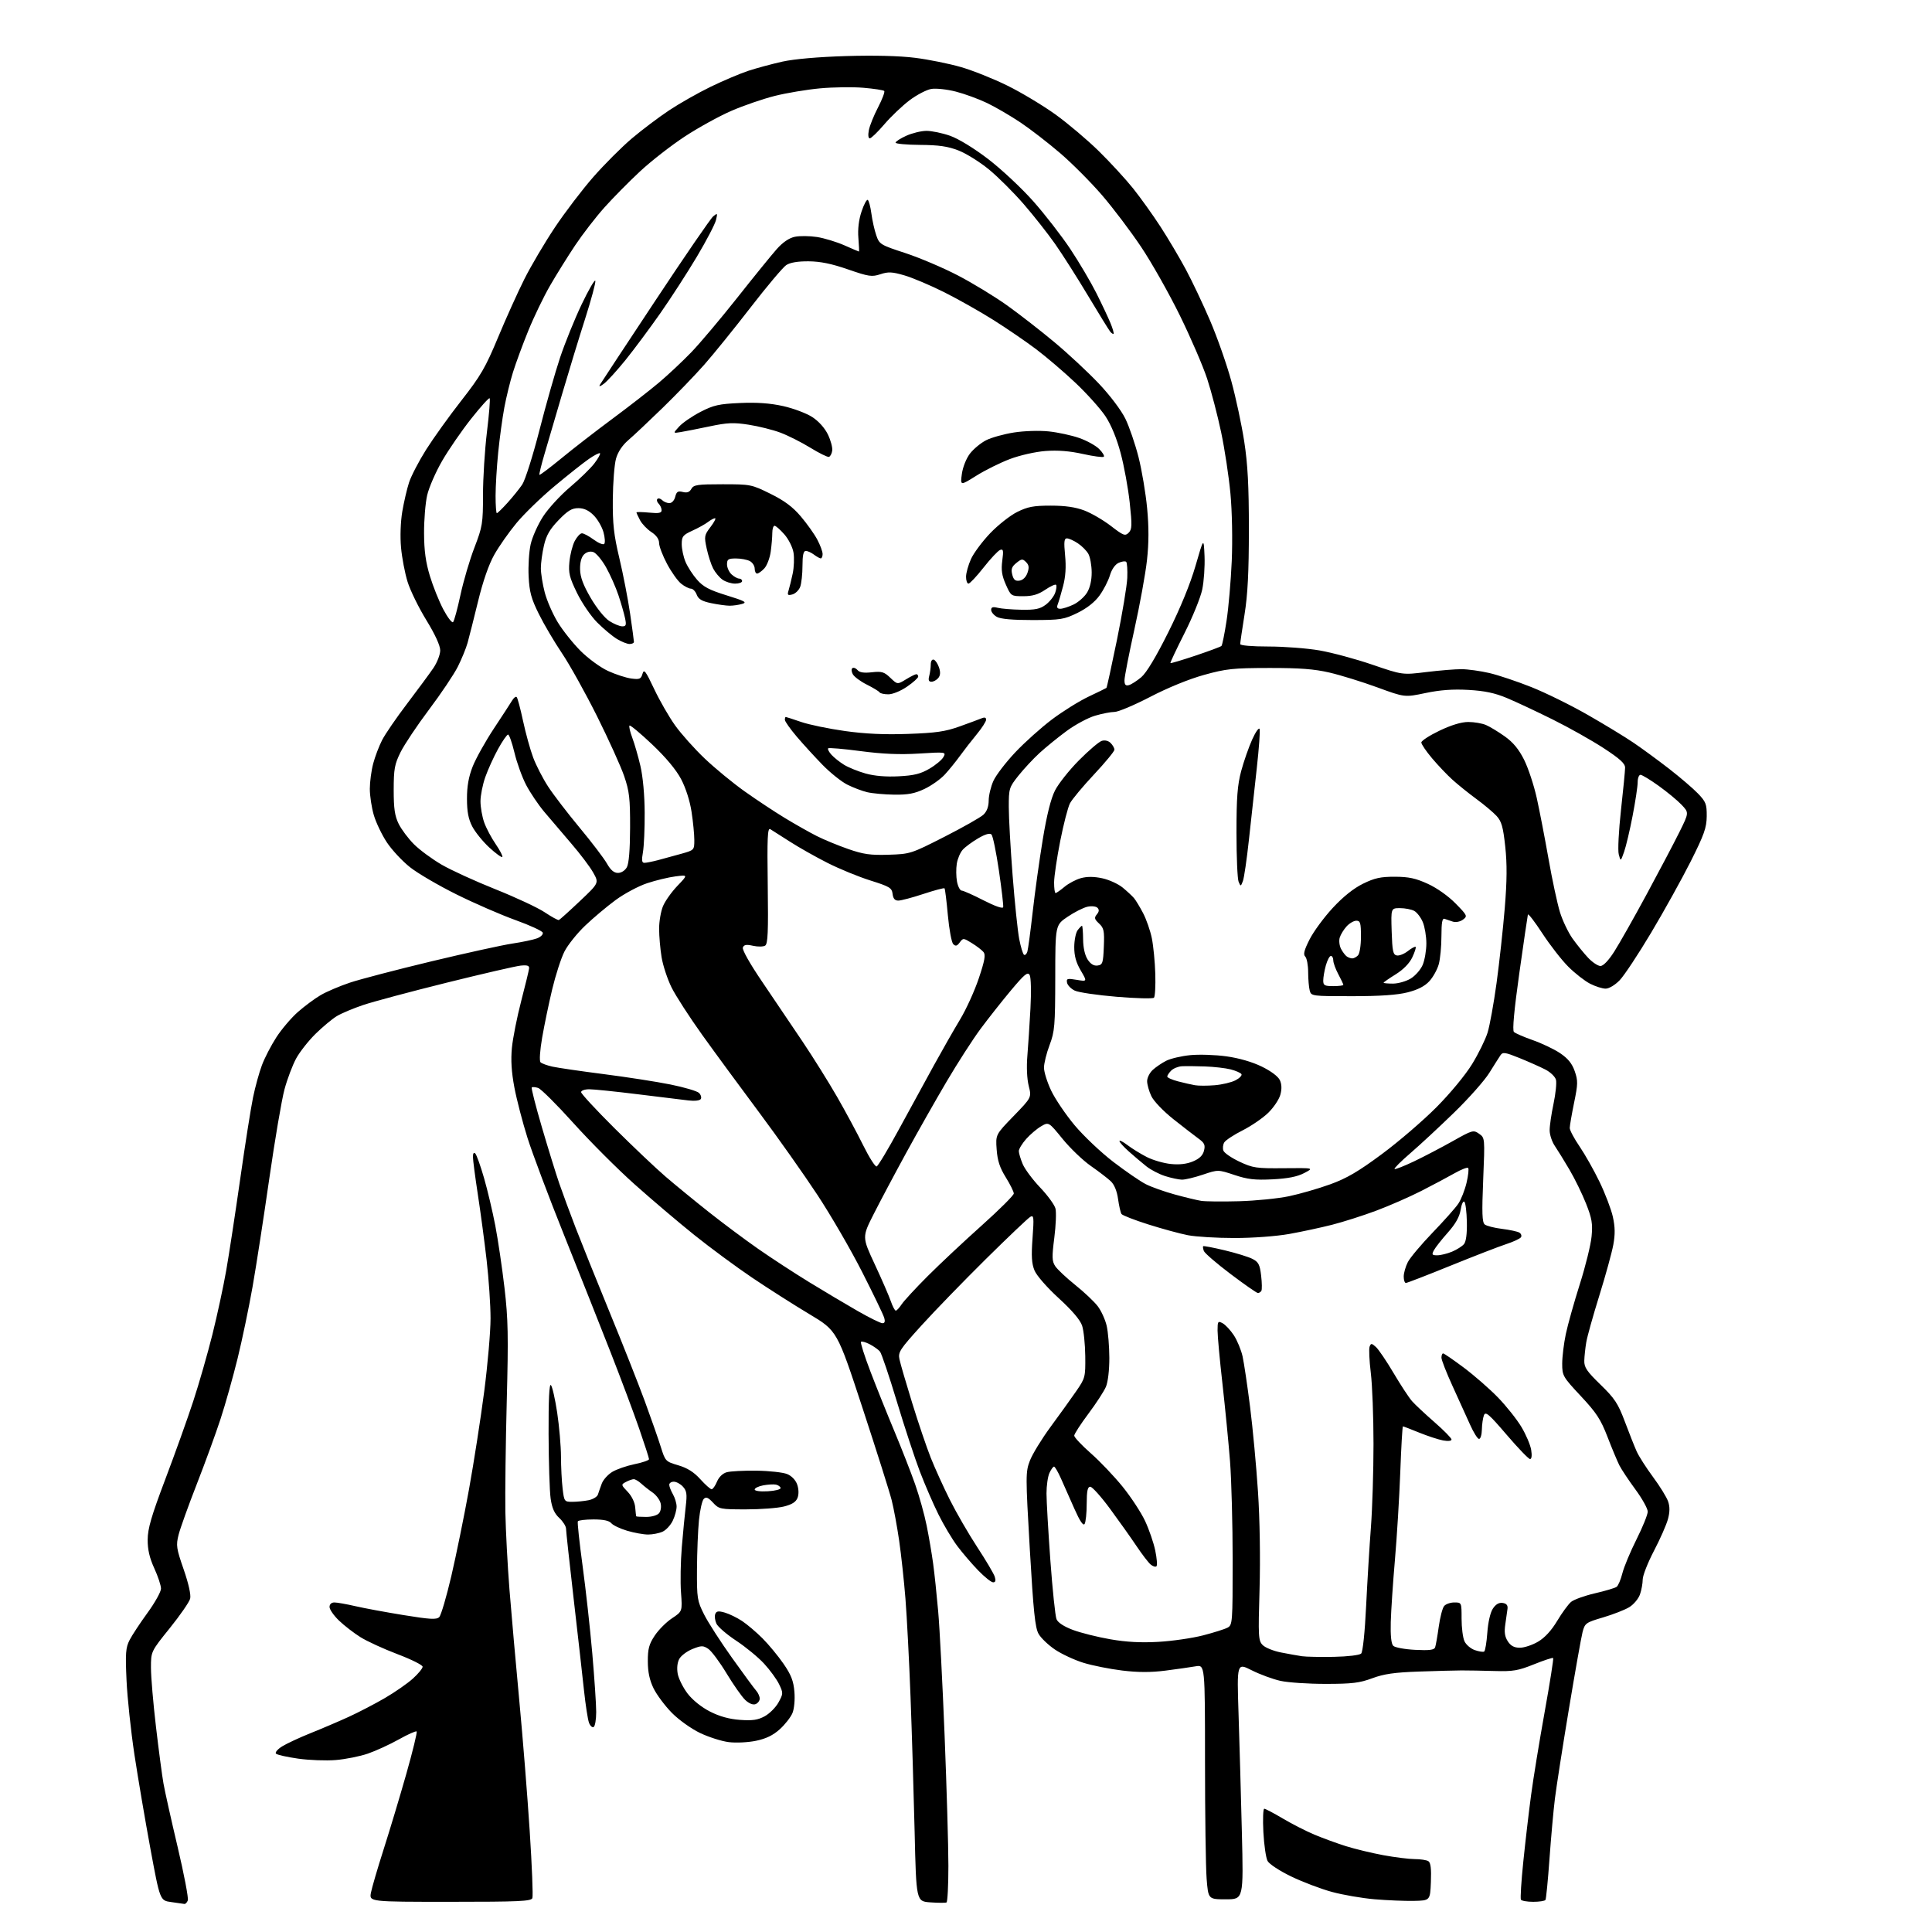 <?xml version="1.0" encoding="UTF-8" standalone="no"?>
<svg 
  version="1.1" 
  xmlns="http://www.w3.org/2000/svg" 
  xmlns:xlink="http://www.w3.org/1999/xlink" 
  xmlns:svg="http://www.w3.org/2000/svg"
  xmlns:rdf="http://www.w3.org/1999/02/22-rdf-syntax-ns#"
  xmlns:cc="http://creativecommons.org/ns#"
  xmlns:dc="http://purl.org/dc/elements/1.1/"
  viewBox="0 0 768 768"
  width="768"
  height="768"
>
<style>svg {background-color: white; }</style>"
<path stroke="none" fill="black" fill-rule="evenodd" d="M73.28,756.85C72.85,756.77 70.50,756.43 68.06,756.10C63.61,755.50 63.61,755.50 59.81,735.00C57.73,723.73 54.86,706.85 53.44,697.50C52.03,688.15 50.61,674.86 50.30,667.97C49.80,657.19 49.97,654.96 51.50,651.97C52.47,650.06 55.69,645.18 58.64,641.12C61.59,637.07 64.00,632.74 64.00,631.50C64.00,630.26 62.80,626.62 61.33,623.42C59.44,619.29 58.68,615.98 58.70,612.05C58.72,607.65 60.18,602.65 65.72,588.00C69.57,577.83 74.57,563.88 76.82,557.00C79.08,550.12 82.50,538.20 84.43,530.50C86.35,522.80 88.83,511.32 89.93,505.00C91.04,498.68 93.54,482.31 95.49,468.64C97.43,454.96 99.73,440.38 100.59,436.23C101.44,432.08 103.03,426.33 104.11,423.45C105.18,420.57 107.77,415.57 109.85,412.35C111.94,409.12 115.79,404.59 118.42,402.28C121.05,399.97 125.11,396.95 127.46,395.58C129.80,394.20 135.05,391.97 139.11,390.61C143.17,389.26 157.75,385.45 171.50,382.15C185.25,378.85 199.73,375.67 203.68,375.08C207.63,374.49 212.05,373.55 213.51,373.00C214.97,372.44 215.98,371.43 215.75,370.74C215.52,370.06 210.65,367.81 204.92,365.75C199.19,363.69 188.65,359.11 181.50,355.56C174.35,352.02 165.99,347.13 162.93,344.69C159.87,342.25 155.76,337.84 153.80,334.88C151.83,331.92 149.50,327.06 148.61,324.07C147.73,321.08 147.01,316.36 147.01,313.57C147.02,310.78 147.62,306.25 148.36,303.50C149.09,300.75 150.68,296.57 151.89,294.21C153.09,291.85 157.57,285.32 161.84,279.71C166.10,274.09 170.81,267.71 172.30,265.52C173.78,263.33 175.00,260.18 174.99,258.52C174.99,256.62 172.94,252.16 169.47,246.50C166.43,241.55 163.08,234.71 162.02,231.29C160.96,227.88 159.79,221.75 159.42,217.68C159.02,213.31 159.23,207.44 159.91,203.38C160.55,199.60 161.76,194.39 162.60,191.80C163.44,189.22 166.48,183.37 169.35,178.80C172.23,174.24 178.55,165.42 183.41,159.21C191.08,149.40 193.00,146.10 197.97,134.16C201.12,126.59 205.83,116.15 208.44,110.95C211.05,105.75 216.48,96.55 220.51,90.50C224.54,84.45 231.45,75.38 235.87,70.34C240.29,65.30 247.19,58.40 251.20,55.01C255.22,51.61 261.88,46.59 266.00,43.85C270.12,41.11 277.55,36.90 282.50,34.49C287.45,32.09 294.20,29.23 297.50,28.14C300.80,27.06 306.88,25.42 311.00,24.50C315.63,23.47 325.29,22.62 336.25,22.29C347.57,21.95 357.52,22.20 363.74,22.98C369.10,23.65 377.31,25.31 381.99,26.66C386.67,28.01 395.00,31.34 400.50,34.06C406.00,36.77 414.55,41.91 419.50,45.46C424.45,49.02 432.22,55.59 436.77,60.05C441.32,64.51 447.48,71.22 450.46,74.94C453.43,78.67 458.32,85.50 461.31,90.11C464.31,94.73 468.82,102.33 471.33,107.00C473.84,111.67 478.22,120.90 481.05,127.50C483.88,134.10 487.67,144.90 489.47,151.50C491.28,158.10 493.59,168.90 494.60,175.50C496.00,184.57 496.45,193.12 496.45,210.50C496.44,227.41 495.99,236.35 494.72,244.28C493.77,250.21 493.00,255.50 493.00,256.03C493.00,256.60 497.65,257.00 504.25,257.00C510.44,257.00 519.55,257.70 524.50,258.55C529.45,259.41 538.90,261.95 545.50,264.21C557.50,268.32 557.50,268.32 567.00,267.15C572.23,266.51 578.52,265.99 581.00,266.01C583.48,266.02 588.42,266.71 592.00,267.53C595.58,268.36 603.13,270.89 608.79,273.15C614.45,275.41 624.53,280.37 631.18,284.19C637.84,288.00 646.03,292.98 649.39,295.27C652.75,297.55 659.10,302.20 663.50,305.61C667.90,309.03 673.08,313.46 675.00,315.47C678.13,318.73 678.49,319.68 678.45,324.49C678.40,329.04 677.43,331.79 672.05,342.49C668.55,349.43 661.50,362.14 656.38,370.72C651.26,379.31 645.62,387.83 643.84,389.67C641.99,391.58 639.61,393.00 638.26,393.00C636.97,393.00 634.19,392.12 632.08,391.04C629.97,389.96 626.08,386.93 623.44,384.29C620.80,381.66 616.16,375.70 613.13,371.06C610.10,366.42 607.51,363.04 607.36,363.56C607.22,364.08 605.68,374.56 603.95,386.86C601.88,401.60 601.15,409.55 601.80,410.20C602.35,410.75 605.72,412.21 609.30,413.47C612.88,414.72 617.77,417.05 620.16,418.65C623.28,420.75 624.91,422.75 625.97,425.79C627.29,429.59 627.27,430.89 625.72,438.39C624.78,443.00 624.00,447.50 624.00,448.39C624.00,449.29 625.76,452.61 627.92,455.76C630.07,458.92 633.65,465.25 635.86,469.84C638.08,474.43 640.45,480.65 641.13,483.67C642.03,487.72 642.08,490.65 641.31,494.83C640.74,497.95 638.24,507.02 635.76,515.00C633.27,522.98 630.93,531.35 630.56,533.60C630.18,535.86 629.83,539.13 629.78,540.89C629.71,543.55 630.77,545.12 636.23,550.42C641.88,555.91 643.19,557.89 645.91,565.13C647.63,569.73 649.76,575.08 650.62,577.00C651.49,578.92 654.41,583.49 657.11,587.14C659.82,590.79 662.50,595.14 663.08,596.80C663.82,598.92 663.81,601.01 663.03,603.89C662.42,606.14 659.92,611.82 657.46,616.51C655.01,621.21 653.00,626.32 653.00,627.88C653.00,629.43 652.51,632.11 651.91,633.82C651.31,635.54 649.40,637.81 647.66,638.88C645.92,639.94 641.25,641.76 637.28,642.94C630.38,644.97 630.02,645.23 629.09,648.78C628.56,650.83 626.11,664.65 623.64,679.50C621.17,694.35 618.68,710.33 618.10,715.00C617.52,719.67 616.55,730.47 615.94,738.99C615.33,747.50 614.61,754.82 614.35,755.24C614.09,755.66 611.91,756.00 609.50,756.00C607.09,756.00 604.88,755.62 604.59,755.15C604.30,754.68 604.73,747.82 605.55,739.90C606.36,731.98 607.75,720.10 608.64,713.50C609.52,706.90 611.95,692.05 614.03,680.50C616.11,668.95 617.63,659.31 617.41,659.09C617.19,658.86 613.76,659.99 609.78,661.59C603.48,664.12 601.46,664.47 594.03,664.25C589.34,664.12 583.48,664.01 581.00,664.02C578.52,664.03 570.88,664.23 564.00,664.47C554.32,664.81 550.15,665.41 545.50,667.13C540.48,669.00 537.45,669.37 527.00,669.37C520.12,669.38 512.02,668.84 509.00,668.17C505.98,667.50 500.84,665.61 497.59,663.97C491.68,660.98 491.68,660.98 492.34,681.24C492.70,692.38 493.30,713.54 493.66,728.25C494.32,755.00 494.32,755.00 487.31,755.00C480.30,755.00 480.30,755.00 479.65,746.75C479.30,742.21 479.01,721.23 479.01,700.12C479.00,661.74 479.00,661.74 475.25,662.39C473.19,662.75 467.79,663.52 463.26,664.10C457.42,664.84 452.41,664.83 446.07,664.06C441.15,663.46 434.22,662.08 430.66,660.98C427.11,659.88 422.03,657.52 419.39,655.74C416.74,653.96 413.80,651.15 412.86,649.50C411.47,647.07 410.81,640.68 409.37,615.92C407.67,586.52 407.67,585.15 409.40,580.63C410.39,578.04 414.08,572.01 417.61,567.21C421.14,562.42 425.71,556.06 427.76,553.09C431.40,547.82 431.50,547.44 431.41,539.07C431.35,534.34 430.79,528.90 430.16,526.99C429.41,524.71 426.18,520.92 420.88,516.07C416.27,511.86 412.10,507.09 411.25,505.07C410.10,502.30 409.92,499.40 410.45,492.16C411.06,483.85 410.96,482.92 409.56,483.71C408.70,484.19 400.73,491.77 391.85,500.54C382.98,509.32 371.48,521.17 366.31,526.88C357.62,536.47 356.95,537.50 357.56,540.38C357.92,542.10 360.20,549.91 362.62,557.74C365.03,565.57 368.35,575.35 369.99,579.48C371.63,583.61 375.06,591.16 377.61,596.25C380.16,601.34 385.05,609.78 388.48,615.02C391.91,620.25 395.04,625.54 395.43,626.77C395.92,628.33 395.73,629.00 394.78,629.00C394.03,629.00 391.36,626.86 388.83,624.25C386.30,621.64 382.57,617.28 380.54,614.57C378.50,611.86 375.15,606.23 373.08,602.07C371.01,597.91 367.68,590.23 365.68,585.00C363.68,579.77 359.54,567.20 356.49,557.06C353.43,546.92 350.42,538.00 349.79,537.25C349.16,536.49 347.33,535.19 345.73,534.36C344.13,533.53 342.56,533.10 342.26,533.41C341.96,533.71 343.65,539.03 346.02,545.23C348.39,551.43 352.68,562.12 355.56,569.00C358.43,575.88 362.13,585.33 363.77,590.00C365.42,594.67 367.49,602.10 368.37,606.50C369.26,610.90 370.41,617.65 370.93,621.50C371.46,625.35 372.36,633.90 372.94,640.50C373.53,647.10 374.68,669.38 375.50,690.00C376.32,710.62 377.00,733.89 377.00,741.69C377.00,749.50 376.66,756.05 376.25,756.25C375.84,756.45 372.96,756.44 369.86,756.22C364.22,755.83 364.22,755.83 363.58,728.16C363.22,712.95 362.49,688.80 361.95,674.50C361.41,660.20 360.50,642.65 359.93,635.50C359.36,628.35 358.23,617.94 357.42,612.37C356.61,606.80 355.28,599.60 354.46,596.37C353.65,593.14 348.43,576.66 342.88,559.75C332.78,528.99 332.78,528.99 321.64,522.33C315.51,518.66 305.32,512.17 299.00,507.90C292.68,503.64 282.32,496.00 276.00,490.93C269.68,485.86 258.98,476.78 252.23,470.75C245.48,464.73 234.56,453.79 227.96,446.46C221.36,439.12 215.04,432.83 213.91,432.47C212.78,432.11 211.64,432.03 211.38,432.29C211.12,432.54 212.94,439.67 215.42,448.13C217.90,456.58 221.01,466.65 222.34,470.50C223.67,474.35 226.58,482.23 228.80,488.00C231.03,493.77 237.09,508.85 242.28,521.50C247.48,534.15 253.79,550.12 256.32,557.00C258.84,563.88 261.72,572.08 262.70,575.24C264.46,580.86 264.60,581.00 269.63,582.48C273.23,583.54 275.83,585.17 278.37,587.99C280.37,590.20 282.39,592.00 282.88,592.00C283.36,592.00 284.32,590.64 285.01,588.99C285.76,587.16 287.29,585.68 288.88,585.24C290.32,584.83 295.66,584.55 300.73,584.62C305.81,584.69 311.30,585.29 312.92,585.97C314.70,586.70 316.28,588.36 316.90,590.13C317.52,591.93 317.58,593.98 317.04,595.40C316.41,597.05 314.85,598.05 311.63,598.86C309.15,599.49 302.34,600.00 296.51,600.00C286.30,600.00 285.81,599.90 283.43,597.33C281.51,595.26 280.68,594.92 279.76,595.84C279.11,596.49 278.25,600.28 277.85,604.26C277.45,608.24 277.10,617.03 277.06,623.78C277.00,635.40 277.16,636.36 279.90,641.80C281.49,644.96 286.49,652.71 290.99,659.02C295.50,665.33 299.82,671.21 300.60,672.08C301.37,672.95 302.00,674.36 302.00,675.22C302.00,676.08 301.26,677.07 300.34,677.42C299.33,677.81 297.75,677.18 296.26,675.78C294.93,674.53 291.58,669.77 288.83,665.22C286.08,660.66 282.79,656.25 281.53,655.43C279.48,654.08 278.81,654.09 275.26,655.51C273.07,656.39 270.71,658.17 270.01,659.47C269.23,660.94 269.00,663.20 269.41,665.40C269.78,667.35 271.54,670.87 273.33,673.22C275.29,675.78 278.82,678.62 282.19,680.35C286.01,682.30 289.83,683.36 294.15,683.68C299.14,684.04 301.25,683.73 304.00,682.23C305.93,681.17 308.39,678.70 309.47,676.73C311.36,673.30 311.37,672.99 309.73,669.56C308.79,667.59 306.11,663.90 303.76,661.35C301.42,658.80 296.42,654.69 292.66,652.21C288.90,649.73 285.35,646.67 284.78,645.41C284.21,644.16 284.00,642.45 284.32,641.62C284.77,640.42 285.57,640.30 288.12,641.03C289.89,641.54 292.97,643.04 294.98,644.37C296.98,645.69 300.63,648.79 303.09,651.25C305.55,653.71 309.31,658.26 311.45,661.36C314.50,665.78 315.43,668.19 315.79,672.50C316.05,675.67 315.72,679.26 315.01,680.98C314.32,682.63 312.06,685.52 309.98,687.40C307.31,689.81 304.53,691.16 300.53,691.99C297.38,692.65 292.57,692.88 289.68,692.52C286.83,692.16 281.68,690.52 278.24,688.87C274.73,687.18 269.80,683.66 267.03,680.84C264.32,678.08 261.07,673.72 259.81,671.16C258.22,667.89 257.53,664.69 257.52,660.43C257.50,655.45 258.00,653.60 260.26,650.19C261.78,647.89 264.87,644.79 267.14,643.29C271.26,640.56 271.26,640.56 270.71,633.03C270.40,628.89 270.55,620.77 271.03,615.00C271.51,609.23 272.22,601.91 272.60,598.74C273.17,593.95 272.98,592.63 271.49,590.99C270.50,589.89 268.86,589.00 267.85,589.00C266.83,589.00 266.02,589.56 266.04,590.25C266.05,590.94 266.71,592.62 267.50,594.00C268.29,595.38 268.95,597.56 268.96,598.85C268.98,600.14 268.30,602.67 267.45,604.46C266.60,606.25 264.78,608.24 263.40,608.86C262.03,609.49 259.43,610.00 257.63,610.00C255.84,610.00 252.09,609.32 249.30,608.50C246.52,607.67 243.68,606.32 243.00,605.50C242.15,604.48 239.88,604.00 235.94,604.00C232.74,604.00 229.93,604.34 229.70,604.75C229.47,605.16 230.32,613.09 231.58,622.38C232.84,631.66 234.58,647.34 235.44,657.22C236.30,667.10 237.00,677.59 237.00,680.54C237.00,683.48 236.55,686.16 236.00,686.50C235.45,686.84 234.61,686.08 234.13,684.81C233.66,683.54 232.77,677.77 232.15,672.00C231.54,666.23 229.68,649.80 228.03,635.50C226.38,621.20 225.02,608.69 225.01,607.70C225.01,606.71 223.79,604.79 222.32,603.42C220.38,601.62 219.43,599.48 218.89,595.72C218.48,592.85 218.11,581.30 218.07,570.05C218.02,556.51 218.34,549.94 218.99,550.59C219.54,551.14 220.66,556.07 221.49,561.54C222.31,567.02 222.99,574.88 223.00,579.00C223.01,583.12 223.30,588.86 223.65,591.75C224.26,596.87 224.36,597.00 227.51,597.00C229.29,597.00 232.19,596.71 233.96,596.36C235.73,596.00 237.40,594.99 237.68,594.11C237.96,593.22 238.65,591.27 239.21,589.76C239.77,588.25 241.64,586.16 243.37,585.11C245.09,584.06 249.09,582.68 252.25,582.03C255.41,581.39 258.00,580.49 258.00,580.04C258.00,579.59 256.23,574.11 254.07,567.86C251.91,561.61 246.79,547.95 242.70,537.50C238.60,527.05 230.30,506.12 224.24,491.00C218.17,475.88 211.63,458.47 209.68,452.31C207.74,446.16 205.40,437.16 204.48,432.31C203.32,426.18 203.02,421.38 203.49,416.53C203.86,412.70 205.51,404.37 207.16,398.03C208.80,391.69 210.23,385.82 210.32,385.00C210.46,383.86 209.65,383.58 207.00,383.84C205.07,384.03 191.83,387.09 177.57,390.63C163.31,394.17 148.39,398.16 144.40,399.50C140.42,400.84 135.68,402.83 133.86,403.94C132.05,405.04 128.26,408.20 125.44,410.96C122.63,413.73 119.15,418.14 117.72,420.77C116.29,423.41 114.20,428.92 113.09,433.03C111.98,437.14 109.26,453.10 107.05,468.50C104.84,483.90 101.85,503.25 100.40,511.50C98.95,519.75 96.27,532.58 94.45,540.00C92.62,547.42 89.58,558.23 87.69,564.00C85.81,569.77 81.54,581.48 78.21,590.00C74.88,598.52 71.63,607.57 70.99,610.10C69.93,614.32 70.10,615.48 73.02,623.89C74.98,629.57 75.97,634.00 75.59,635.49C75.26,636.81 71.62,642.08 67.50,647.20C60.00,656.50 60.00,656.50 60.01,663.00C60.01,666.58 60.91,677.15 62.01,686.50C63.11,695.85 64.45,705.98 64.99,709.00C65.52,712.02 68.05,723.36 70.61,734.19C73.17,745.02 74.99,754.58 74.66,755.44C74.33,756.30 73.71,756.93 73.28,756.85zM178.92,756.00C146.78,756.00 146.78,756.00 147.45,752.39C147.83,750.41 150.10,742.64 152.50,735.14C154.90,727.64 158.96,714.15 161.51,705.16C164.06,696.17 165.91,688.58 165.62,688.29C165.34,688.00 162.14,689.42 158.53,691.45C154.91,693.47 149.38,696.01 146.23,697.09C143.08,698.18 137.35,699.32 133.50,699.64C129.65,699.96 122.91,699.71 118.53,699.09C114.15,698.47 110.18,697.58 109.71,697.11C109.24,696.64 110.35,695.33 112.19,694.19C114.03,693.06 119.08,690.71 123.41,688.97C127.75,687.24 134.56,684.33 138.55,682.51C142.54,680.69 149.05,677.30 153.03,674.98C157.01,672.66 162.00,669.19 164.13,667.26C166.26,665.34 168.00,663.22 168.00,662.55C168.00,661.88 163.51,659.64 158.02,657.56C152.53,655.48 145.89,652.43 143.27,650.79C140.65,649.15 136.81,646.18 134.75,644.20C132.69,642.22 131.00,639.79 131.00,638.80C131.00,637.69 131.74,637.00 132.94,637.00C134.00,637.00 137.72,637.66 141.19,638.46C144.66,639.27 153.31,640.87 160.40,642.02C171.04,643.75 173.54,643.89 174.61,642.81C175.32,642.09 177.48,634.75 179.41,626.50C181.33,618.25 184.50,602.73 186.44,592.00C188.38,581.27 191.10,563.76 192.49,553.07C193.87,542.39 195.00,529.34 195.00,524.07C195.00,518.81 194.30,508.43 193.45,501.00C192.60,493.57 191.02,481.79 189.95,474.82C188.88,467.84 188.00,461.11 188.00,459.87C188.00,458.45 188.35,457.95 188.94,458.55C189.45,459.07 191.01,463.42 192.39,468.21C193.78,473.00 195.80,481.55 196.89,487.21C197.97,492.87 199.62,504.02 200.55,512.00C201.99,524.31 202.12,531.11 201.44,557.00C201.01,573.77 200.76,593.58 200.89,601.00C201.03,608.42 201.77,622.38 202.53,632.00C203.30,641.62 205.06,661.49 206.44,676.15C207.82,690.80 209.68,714.10 210.57,727.92C211.47,741.73 211.94,753.70 211.63,754.52C211.15,755.78 206.38,756.00 178.92,756.00zM562.00,755.63C558.42,755.70 551.42,755.41 546.44,754.99C541.45,754.57 533.80,753.25 529.44,752.06C525.07,750.87 517.80,748.11 513.28,745.93C508.67,743.71 504.54,741.00 503.88,739.77C503.23,738.56 502.48,733.39 502.21,728.28C501.95,723.18 502.10,719.00 502.56,719.00C503.01,719.00 506.33,720.75 509.94,722.89C513.55,725.03 519.20,727.91 522.50,729.30C525.80,730.68 531.42,732.74 535.00,733.87C538.58,734.99 545.26,736.61 549.86,737.46C554.46,738.31 560.08,739.01 562.36,739.02C564.64,739.02 567.08,739.40 567.80,739.85C568.72,740.44 569.01,742.83 568.80,748.09C568.50,755.50 568.50,755.50 562.00,755.63zM530.23,658.62C535.78,658.51 540.45,657.95 541.08,657.32C541.74,656.66 542.55,648.93 543.06,638.34C543.54,628.51 544.40,614.40 544.97,606.98C545.53,599.57 545.99,584.73 545.99,574.00C545.99,563.27 545.51,550.53 544.91,545.69C544.32,540.84 544.11,536.17 544.44,535.30C544.98,533.90 545.25,533.92 546.97,535.47C548.03,536.44 551.20,541.11 554.00,545.86C556.81,550.61 560.10,555.62 561.32,557.00C562.54,558.38 566.57,562.14 570.27,565.37C573.97,568.60 577.00,571.69 577.00,572.23C577.00,572.82 575.61,572.96 573.61,572.59C571.75,572.24 567.48,570.84 564.13,569.48C560.78,568.11 557.88,567.00 557.68,567.00C557.48,567.00 557.00,575.21 556.63,585.25C556.25,595.29 555.30,610.92 554.51,620.00C553.72,629.08 552.98,640.22 552.85,644.76C552.70,650.21 553.04,653.44 553.84,654.24C554.51,654.91 558.42,655.63 562.52,655.84C568.16,656.13 570.10,655.89 570.48,654.86C570.75,654.11 571.40,650.43 571.92,646.68C572.44,642.93 573.40,639.22 574.06,638.43C574.71,637.64 576.54,637.00 578.12,637.00C581.00,637.00 581.00,637.01 581.00,643.45C581.00,647.00 581.51,651.03 582.14,652.40C582.76,653.78 584.62,655.37 586.25,655.94C587.89,656.51 589.57,656.77 589.98,656.51C590.39,656.26 590.95,652.90 591.23,649.06C591.52,644.92 592.42,641.00 593.43,639.47C594.57,637.73 595.85,636.98 597.31,637.19C598.83,637.41 599.43,638.11 599.26,639.50C599.12,640.60 598.73,643.40 598.38,645.72C597.91,648.82 598.18,650.62 599.39,652.47C600.58,654.29 601.93,655.00 604.19,655.00C605.91,655.00 609.16,653.92 611.41,652.59C614.07,651.03 616.72,648.15 619.00,644.34C620.92,641.13 623.40,637.74 624.50,636.80C625.60,635.87 629.88,634.32 634.00,633.37C638.12,632.42 642.01,631.26 642.64,630.79C643.27,630.32 644.30,627.88 644.93,625.37C645.56,622.86 648.09,616.81 650.54,611.92C652.99,607.04 655.00,602.07 655.00,600.89C655.00,599.71 652.81,595.76 650.13,592.12C647.45,588.48 644.57,584.15 643.73,582.50C642.90,580.85 640.77,575.76 639.01,571.19C636.32,564.22 634.61,561.60 628.40,554.96C621.26,547.32 621.00,546.87 621.00,542.09C621.00,539.36 621.65,534.06 622.43,530.32C623.22,526.57 625.73,517.66 627.99,510.51C630.26,503.37 632.37,494.81 632.68,491.49C633.16,486.42 632.81,484.35 630.49,478.48C628.97,474.64 626.01,468.57 623.91,465.00C621.81,461.43 619.17,457.15 618.05,455.50C616.93,453.85 616.01,451.07 616.01,449.32C616.00,447.56 616.69,442.84 617.54,438.82C618.39,434.79 618.83,430.49 618.53,429.26C618.21,428.00 616.33,426.19 614.23,425.12C612.18,424.07 607.58,422.03 604.01,420.58C598.42,418.31 597.37,418.15 596.51,419.41C595.95,420.22 593.95,423.39 592.05,426.44C590.16,429.50 583.86,436.61 578.05,442.25C572.25,447.89 564.44,455.14 560.70,458.36C556.95,461.59 554.10,464.43 554.35,464.69C554.61,464.94 558.12,463.56 562.16,461.63C566.20,459.70 573.13,456.07 577.56,453.58C585.29,449.22 585.71,449.11 587.95,450.68C590.28,452.31 590.28,452.31 589.59,468.99C589.04,482.15 589.17,485.89 590.20,486.74C590.91,487.33 594.02,488.12 597.10,488.50C600.17,488.88 603.27,489.55 603.97,489.98C604.68,490.42 604.97,491.24 604.62,491.81C604.26,492.38 601.62,493.62 598.74,494.56C595.86,495.50 585.90,499.36 576.61,503.13C567.32,506.91 559.33,510.00 558.86,510.00C558.39,510.00 558.00,508.85 558.00,507.45C558.00,506.05 558.74,503.46 559.64,501.70C560.54,499.94 564.97,494.68 569.47,490.00C573.98,485.32 578.58,480.15 579.69,478.50C580.81,476.85 582.28,473.11 582.97,470.20C583.66,467.28 583.95,464.62 583.61,464.28C583.27,463.94 580.86,464.88 578.25,466.36C575.64,467.85 569.67,471.02 565.00,473.41C560.33,475.79 552.23,479.34 547.00,481.29C541.77,483.24 533.90,485.75 529.50,486.87C525.10,487.99 517.45,489.63 512.50,490.52C507.35,491.44 498.05,492.13 490.73,492.13C483.71,492.13 475.39,491.63 472.23,491.02C469.08,490.41 462.00,488.48 456.50,486.74C451.00,485.00 446.19,483.13 445.82,482.59C445.44,482.04 444.83,479.36 444.45,476.64C444.02,473.50 442.96,470.91 441.58,469.59C440.37,468.44 436.80,465.70 433.64,463.50C430.48,461.30 425.42,456.45 422.39,452.73C416.88,445.96 416.88,445.96 413.84,447.73C412.17,448.70 409.50,450.98 407.90,452.78C406.31,454.59 405.00,456.74 405.00,457.57C405.00,458.39 405.69,460.71 406.53,462.72C407.37,464.73 410.50,468.94 413.48,472.06C416.46,475.19 419.20,478.95 419.57,480.43C419.94,481.91 419.73,487.14 419.10,492.06C418.12,499.71 418.17,501.33 419.47,503.32C420.31,504.59 423.88,507.95 427.42,510.79C430.96,513.62 434.99,517.43 436.37,519.24C437.75,521.06 439.35,524.56 439.92,527.02C440.49,529.48 440.96,535.23 440.98,539.78C440.99,544.64 440.43,549.39 439.62,551.28C438.87,553.05 435.73,557.88 432.64,562.00C429.56,566.12 427.03,570.03 427.02,570.69C427.01,571.34 429.97,574.49 433.60,577.69C437.24,580.88 442.93,586.88 446.27,591.00C449.60,595.12 453.61,601.24 455.18,604.59C456.75,607.94 458.57,613.21 459.22,616.31C459.87,619.40 460.10,622.24 459.72,622.61C459.35,622.98 458.32,622.68 457.42,621.93C456.52,621.19 453.97,617.86 451.75,614.54C449.52,611.22 444.80,604.56 441.25,599.75C437.70,594.94 434.17,591.00 433.40,591.00C432.34,591.00 432.00,592.64 431.98,597.75C431.98,601.46 431.60,605.08 431.15,605.79C430.60,606.66 429.27,604.69 427.10,599.79C425.32,595.78 422.91,590.36 421.76,587.75C420.60,585.14 419.36,583.00 418.99,583.00C418.62,583.00 417.80,584.15 417.16,585.55C416.52,586.95 416.00,590.59 416.00,593.65C416.00,596.70 416.70,608.72 417.54,620.35C418.39,631.98 419.49,642.47 419.98,643.65C420.54,645.02 422.94,646.58 426.50,647.92C429.60,649.08 436.27,650.75 441.32,651.63C447.74,652.75 453.50,653.06 460.50,652.66C466.00,652.35 473.98,651.19 478.23,650.09C482.48,648.99 486.87,647.61 487.98,647.01C489.93,645.97 490.00,644.99 490.00,620.16C490.00,605.99 489.53,588.35 488.96,580.95C488.38,573.55 487.03,559.72 485.96,550.21C484.88,540.70 484.00,531.12 484.00,528.93C484.00,525.23 484.15,525.01 486.01,526.01C487.12,526.60 489.12,528.75 490.47,530.79C491.81,532.83 493.37,536.62 493.95,539.21C494.52,541.81 495.86,550.81 496.92,559.21C497.99,567.62 499.40,582.83 500.07,593.00C500.80,604.04 501.04,619.68 500.69,631.79C500.13,650.72 500.22,652.22 501.96,653.96C502.98,654.98 506.22,656.29 509.16,656.87C512.10,657.45 515.85,658.12 517.50,658.37C519.15,658.61 524.88,658.72 530.23,658.62zM256.88,603.00C259.09,603.00 261.29,602.36 261.99,601.51C262.69,600.67 262.95,598.95 262.60,597.55C262.26,596.19 260.82,594.27 259.40,593.29C257.97,592.31 255.95,590.71 254.90,589.75C253.86,588.79 252.52,588.00 251.93,588.00C251.35,588.00 249.95,588.49 248.83,589.09C246.83,590.16 246.85,590.23 249.51,593.01C251.12,594.69 252.34,597.20 252.50,599.17C252.66,601.00 252.83,602.61 252.89,602.75C252.95,602.89 254.74,603.00 256.88,603.00zM305.25,592.80C308.14,592.64 310.41,592.05 310.30,591.50C310.19,590.95 309.36,590.35 308.45,590.16C307.54,589.97 305.27,590.10 303.40,590.45C301.53,590.80 300.00,591.54 300.00,592.10C300.00,592.68 302.19,592.98 305.25,592.80zM608.22,580.00C607.65,580.00 603.46,575.65 598.91,570.33C591.89,562.13 590.53,560.96 589.89,562.58C589.48,563.64 589.11,566.19 589.07,568.25C589.03,570.31 588.53,572.00 587.94,572.00C587.36,572.00 585.74,569.41 584.34,566.25C582.93,563.09 579.81,556.20 577.39,550.94C574.98,545.68 573.00,540.61 573.00,539.69C573.00,538.76 573.30,538.00 573.66,538.00C574.02,538.00 577.74,540.55 581.91,543.67C586.08,546.80 592.20,552.14 595.50,555.55C598.80,558.96 602.98,564.22 604.79,567.24C606.60,570.26 608.35,574.37 608.67,576.37C609.03,578.60 608.86,580.00 608.22,580.00zM350.78,526.00C351.72,526.00 351.93,525.31 351.45,523.75C351.08,522.51 347.15,514.37 342.72,505.65C338.30,496.93 330.31,483.16 324.97,475.05C319.63,466.94 309.25,452.24 301.91,442.40C294.56,432.55 284.35,418.65 279.22,411.50C274.10,404.35 268.57,395.80 266.94,392.50C265.31,389.20 263.53,383.80 262.99,380.50C262.45,377.20 262.01,372.12 262.01,369.22C262.00,366.31 262.70,362.26 263.55,360.22C264.40,358.17 266.99,354.53 269.30,352.12C273.50,347.74 273.50,347.74 268.50,348.38C265.75,348.73 260.69,349.95 257.25,351.09C253.81,352.23 248.19,355.23 244.75,357.76C241.31,360.28 235.86,364.86 232.64,367.93C229.42,370.99 225.70,375.64 224.37,378.26C223.04,380.88 220.86,387.63 219.51,393.26C218.16,398.89 216.37,407.52 215.52,412.44C214.62,417.66 214.35,421.75 214.87,422.27C215.36,422.76 217.50,423.54 219.63,424.01C221.76,424.48 230.93,425.82 240.00,426.98C249.07,428.14 261.00,429.99 266.50,431.10C272.00,432.21 277.12,433.72 277.87,434.46C278.62,435.20 278.94,436.29 278.57,436.88C278.19,437.50 276.16,437.74 273.71,437.45C271.39,437.18 262.30,436.07 253.50,434.98C244.70,433.89 236.04,433.00 234.25,433.00C232.46,433.00 231.00,433.51 231.00,434.14C231.00,434.77 236.96,441.21 244.25,448.46C251.54,455.71 260.65,464.35 264.50,467.66C268.35,470.97 276.08,477.30 281.67,481.73C287.26,486.16 296.13,492.78 301.37,496.43C306.61,500.09 315.74,506.04 321.66,509.67C327.57,513.29 336.24,518.45 340.92,521.13C345.59,523.81 350.03,526.00 350.78,526.00zM356.09,521.00C356.46,521.00 357.50,519.88 358.40,518.51C359.30,517.14 363.97,512.08 368.79,507.26C373.61,502.44 383.28,493.38 390.28,487.12C397.27,480.86 403.00,475.15 403.00,474.44C403.00,473.72 401.56,470.82 399.81,468.00C397.42,464.16 396.51,461.37 396.19,456.95C395.76,451.03 395.76,451.03 402.93,443.64C410.09,436.25 410.09,436.25 408.93,431.65C408.24,428.89 408.02,424.12 408.39,419.77C408.72,415.77 409.28,407.27 409.62,400.87C409.97,394.27 409.84,388.53 409.31,387.59C408.53,386.20 407.29,387.23 401.85,393.71C398.27,398.00 392.83,404.88 389.78,409.00C386.72,413.12 380.64,422.57 376.26,430.00C371.88,437.43 364.61,450.25 360.11,458.50C355.60,466.75 349.84,477.60 347.30,482.62C342.68,491.74 342.68,491.74 347.75,502.62C350.54,508.60 353.40,515.19 354.11,517.25C354.82,519.31 355.71,521.00 356.09,521.00zM500.04,514.00C499.57,514.00 494.69,510.60 489.18,506.44C483.67,502.29 478.90,498.17 478.56,497.30C478.23,496.43 478.10,495.57 478.28,495.38C478.46,495.20 482.32,495.94 486.84,497.02C491.37,498.10 496.34,499.64 497.89,500.44C500.27,501.67 500.81,502.71 501.32,507.09C501.66,509.95 501.70,512.67 501.41,513.14C501.12,513.61 500.50,514.00 500.04,514.00zM571.34,499.00C572.67,499.00 575.31,498.35 577.21,497.56C579.11,496.76 581.24,495.41 581.96,494.55C582.79,493.55 583.20,490.42 583.10,485.77C583.02,481.80 582.58,478.18 582.12,477.72C581.65,477.25 580.98,478.69 580.63,480.91C580.18,483.71 578.62,486.49 575.54,489.96C573.09,492.71 570.60,495.88 570.01,496.98C569.07,498.75 569.23,499.00 571.34,499.00zM492.50,477.51C499.10,477.33 508.05,476.43 512.39,475.52C516.73,474.61 524.10,472.48 528.77,470.79C535.36,468.40 539.96,465.71 549.38,458.72C556.05,453.78 565.79,445.40 571.04,440.11C576.52,434.60 582.54,427.30 585.18,423.00C587.71,418.88 590.47,413.25 591.33,410.50C592.19,407.75 593.80,398.86 594.91,390.75C596.02,382.63 597.48,369.26 598.16,361.04C599.06,350.13 599.11,343.49 598.36,336.53C597.51,328.68 596.89,326.50 594.91,324.35C593.58,322.91 589.98,319.88 586.90,317.62C583.81,315.35 579.54,311.91 577.40,309.98C575.25,308.04 571.59,304.19 569.25,301.41C566.91,298.64 565.00,295.82 565.00,295.15C565.00,294.47 568.25,292.36 572.22,290.46C576.95,288.20 580.91,287.00 583.67,287.00C586.00,287.00 589.16,287.54 590.70,288.20C592.24,288.86 595.61,290.90 598.19,292.74C601.51,295.10 603.77,297.85 605.88,302.07C607.52,305.37 609.78,312.21 610.90,317.28C612.02,322.35 614.12,333.25 615.58,341.50C617.03,349.75 619.07,359.24 620.10,362.59C621.13,365.93 623.39,370.66 625.11,373.09C626.84,375.51 629.63,378.96 631.32,380.75C633.01,382.54 635.21,384.00 636.21,384.00C637.33,384.00 639.44,381.80 641.69,378.27C643.70,375.12 649.51,364.86 654.59,355.46C659.67,346.06 665.54,334.92 667.62,330.71C671.42,323.04 671.42,323.04 668.46,319.92C666.83,318.20 662.74,314.82 659.37,312.40C656.00,309.98 652.74,308.00 652.12,308.00C651.51,308.00 651.00,309.33 651.00,310.95C651.00,312.57 650.09,318.60 648.98,324.34C647.88,330.09 646.35,336.52 645.60,338.64C644.23,342.50 644.23,342.50 643.48,339.63C643.06,338.05 643.46,330.19 644.36,322.06C645.26,313.97 646.00,306.37 646.00,305.16C646.00,303.49 643.90,301.59 637.43,297.37C632.72,294.30 623.60,289.17 617.18,285.99C610.76,282.80 602.58,278.96 599.00,277.47C594.22,275.47 590.17,274.62 583.73,274.25C577.55,273.90 572.51,274.27 566.67,275.49C558.38,277.23 558.38,277.23 547.44,273.22C541.42,271.02 532.90,268.38 528.50,267.36C522.44,265.95 516.63,265.51 504.50,265.53C490.20,265.55 487.45,265.84 478.64,268.28C472.65,269.94 464.24,273.37 457.24,277.01C450.90,280.30 444.51,283.00 443.04,283.00C441.57,283.00 438.07,283.68 435.28,284.51C432.48,285.34 427.40,288.07 424.00,290.58C420.59,293.09 415.75,297.02 413.24,299.32C410.74,301.62 406.96,305.68 404.84,308.34C401.14,313.00 401.00,313.46 401.01,320.84C401.01,325.05 401.69,337.27 402.53,348.00C403.36,358.73 404.54,370.10 405.15,373.27C405.77,376.45 406.63,379.27 407.06,379.54C407.50,379.81 408.10,379.24 408.40,378.26C408.69,377.29 409.64,370.20 410.51,362.50C411.37,354.80 413.17,341.89 414.50,333.80C416.11,323.98 417.73,317.49 419.38,314.23C420.74,311.55 425.01,306.16 428.88,302.26C432.74,298.36 436.83,294.87 437.96,294.51C439.20,294.12 440.59,294.45 441.50,295.36C442.33,296.18 443.00,297.38 443.00,298.02C443.00,298.67 439.35,303.09 434.90,307.85C430.44,312.61 426.13,317.78 425.32,319.35C424.51,320.91 422.77,327.66 421.45,334.35C420.13,341.03 419.04,348.41 419.02,350.75C419.01,353.09 419.27,355.00 419.61,355.00C419.94,355.00 421.53,353.89 423.14,352.54C424.75,351.18 427.69,349.63 429.67,349.08C432.11,348.41 434.87,348.42 438.17,349.13C440.86,349.71 444.51,351.37 446.28,352.83C448.05,354.29 450.07,356.17 450.77,356.99C451.47,357.82 453.11,360.52 454.41,363.00C455.70,365.48 457.27,369.98 457.88,373.00C458.49,376.02 459.11,382.40 459.25,387.16C459.39,391.92 459.15,396.17 458.72,396.61C458.29,397.04 451.64,396.88 443.94,396.24C436.24,395.60 428.72,394.50 427.23,393.78C425.74,393.07 424.36,391.65 424.17,390.64C423.85,388.99 424.27,388.87 428.01,389.50C432.21,390.21 432.21,390.21 429.60,385.77C427.73,382.58 427.01,379.94 427.03,376.41C427.05,373.71 427.66,370.71 428.39,369.75C429.12,368.79 429.90,368.00 430.11,368.00C430.32,368.00 430.52,370.42 430.55,373.37C430.58,376.74 431.26,379.74 432.36,381.43C433.56,383.25 434.83,384.02 436.31,383.81C438.30,383.53 438.53,382.84 438.79,376.33C439.05,370.02 438.82,368.91 436.89,367.11C435.04,365.39 434.90,364.82 436.01,363.49C436.93,362.38 437.00,361.60 436.26,360.86C435.67,360.27 433.90,360.08 432.27,360.44C430.66,360.80 427.12,362.58 424.42,364.41C419.50,367.73 419.50,367.73 419.48,388.61C419.45,407.73 419.26,410.00 417.23,415.41C416.00,418.66 415.00,422.71 415.00,424.41C415.00,426.11 416.28,430.21 417.85,433.52C419.42,436.83 423.60,443.02 427.15,447.27C430.70,451.52 437.63,458.09 442.55,461.86C447.47,465.63 453.30,469.63 455.50,470.74C457.70,471.86 462.88,473.70 467.00,474.83C471.12,475.96 475.85,477.10 477.50,477.36C479.15,477.62 485.90,477.69 492.50,477.51zM469.78,468.93C468.53,468.90 465.57,468.27 463.22,467.53C460.87,466.80 457.49,465.05 455.72,463.65C453.95,462.24 450.81,459.59 448.75,457.75C446.69,455.92 445.00,454.04 445.00,453.59C445.00,453.13 446.46,453.88 448.25,455.24C450.04,456.60 453.47,458.71 455.88,459.94C458.29,461.17 462.56,462.41 465.38,462.70C468.82,463.06 471.74,462.72 474.22,461.68C476.79,460.61 478.14,459.30 478.61,457.41C479.18,455.15 478.80,454.33 476.41,452.60C474.82,451.44 470.33,447.97 466.43,444.88C462.42,441.69 458.62,437.72 457.67,435.72C456.75,433.78 456.00,431.11 456.00,429.77C456.00,428.44 457.01,426.42 458.25,425.29C459.49,424.16 461.90,422.52 463.62,421.66C465.34,420.79 469.61,419.79 473.12,419.44C476.63,419.09 483.10,419.30 487.50,419.91C492.48,420.60 497.79,422.13 501.58,423.99C505.26,425.78 508.10,427.92 508.77,429.40C509.52,431.03 509.58,432.95 508.95,435.20C508.44,437.06 506.28,440.28 504.14,442.36C502.00,444.45 497.43,447.58 493.97,449.33C490.51,451.07 487.23,453.23 486.68,454.11C486.13,455.00 485.97,456.49 486.33,457.41C486.68,458.34 489.57,460.31 492.74,461.80C498.05,464.29 499.42,464.49 510.44,464.38C522.38,464.26 522.38,464.26 518.44,466.31C515.66,467.76 511.95,468.49 505.86,468.80C498.85,469.15 495.99,468.83 490.71,467.07C484.21,464.91 484.21,464.91 478.14,466.95C474.80,468.08 471.04,468.97 469.78,468.93zM348.48,463.68C349.04,463.50 353.03,456.86 357.34,448.92C361.65,440.99 367.90,429.55 371.23,423.50C374.56,417.45 379.26,409.22 381.67,405.22C384.09,401.21 387.42,393.87 389.09,388.89C391.46,381.82 391.86,379.54 390.95,378.44C390.30,377.66 388.23,376.07 386.33,374.90C382.99,372.83 382.85,372.82 381.51,374.63C380.45,376.08 379.86,376.23 378.93,375.31C378.27,374.66 377.31,369.49 376.79,363.83C376.28,358.16 375.68,353.35 375.46,353.12C375.23,352.90 371.46,353.91 367.06,355.36C362.67,356.81 358.18,358.00 357.10,358.00C355.72,358.00 355.04,357.21 354.82,355.34C354.53,352.95 353.65,352.42 346.00,350.01C341.32,348.54 333.68,345.41 329.00,343.04C324.32,340.68 317.57,336.87 314.00,334.57C310.43,332.28 306.91,330.04 306.19,329.60C305.11,328.95 304.93,333.03 305.19,351.93C305.44,370.53 305.24,375.22 304.15,375.90C303.41,376.36 301.24,376.39 299.33,375.96C296.67,375.36 295.74,375.53 295.30,376.66C294.96,377.54 298.12,383.13 303.01,390.32C307.57,397.02 314.76,407.68 319.00,414.00C323.24,420.32 329.43,430.23 332.75,436.00C336.07,441.77 340.74,450.44 343.12,455.26C345.50,460.07 347.91,463.87 348.48,463.68zM482.84,431.40C485.77,431.16 489.50,430.28 491.12,429.44C492.74,428.60 493.81,427.50 493.49,426.98C493.17,426.47 491.25,425.63 489.21,425.10C487.17,424.58 482.57,424.05 479.00,423.93C475.43,423.80 471.29,423.77 469.82,423.85C468.35,423.93 466.44,424.71 465.57,425.57C464.71,426.44 464.00,427.50 464.00,427.94C464.00,428.38 465.91,429.24 468.25,429.85C470.59,430.46 473.62,431.15 475.00,431.39C476.38,431.64 479.90,431.64 482.84,431.40zM537.41,396.00C521.48,396.00 521.22,395.97 520.63,393.75C520.30,392.51 520.02,389.23 520.01,386.45C520.01,383.67 519.48,380.88 518.85,380.25C517.99,379.39 518.42,377.70 520.58,373.43C522.16,370.31 526.29,364.69 529.77,360.93C533.90,356.47 538.07,353.13 541.80,351.30C546.42,349.03 548.83,348.50 554.50,348.52C560.02,348.54 562.80,349.14 567.61,351.35C571.20,352.99 575.74,356.21 578.61,359.14C583.31,363.93 583.42,364.18 581.55,365.57C580.44,366.39 578.73,366.74 577.55,366.37C576.42,366.01 574.94,365.51 574.25,365.26C573.32,364.91 573.00,366.68 572.99,372.14C572.99,376.19 572.51,381.21 571.93,383.30C571.35,385.40 569.67,388.43 568.19,390.04C566.36,392.04 563.60,393.45 559.54,394.48C555.43,395.53 548.57,396.00 537.41,396.00zM530.00,392.00C532.20,392.00 534.00,391.77 534.00,391.50C534.00,391.22 533.10,389.31 532.00,387.26C530.90,385.21 530.00,382.74 530.00,381.76C530.00,380.79 529.57,380.00 529.05,380.00C528.52,380.00 527.63,381.69 527.05,383.75C526.48,385.81 526.01,388.51 526.01,389.75C526.00,391.71 526.52,392.00 530.00,392.00zM553.75,391.00C555.81,390.99 558.99,390.08 560.81,388.97C562.63,387.86 564.77,385.41 565.56,383.51C566.35,381.61 567.00,377.79 567.00,375.00C567.00,372.21 566.36,368.41 565.58,366.55C564.81,364.69 563.26,362.67 562.15,362.08C561.04,361.49 558.51,361.00 556.53,361.00C552.92,361.00 552.92,361.00 553.21,370.24C553.46,378.11 553.76,379.53 555.25,379.81C556.21,380.00 558.19,379.21 559.65,378.06C561.11,376.91 562.50,376.17 562.74,376.40C562.98,376.64 562.37,378.52 561.40,380.58C560.27,382.95 557.86,385.41 554.81,387.31C552.16,388.95 550.00,390.46 550.00,390.65C550.00,390.84 551.69,391.00 553.75,391.00zM537.55,380.98C538.13,380.99 539.14,380.46 539.80,379.80C540.48,379.12 541.00,375.87 541.00,372.30C541.00,366.87 540.75,366.00 539.17,366.00C538.17,366.00 536.42,367.01 535.29,368.25C534.16,369.49 532.93,371.50 532.56,372.71C532.19,373.93 532.43,375.95 533.09,377.21C533.76,378.47 534.79,379.83 535.40,380.23C536.00,380.64 536.97,380.98 537.55,380.98zM222.15,365.73C222.51,365.60 226.25,362.24 230.46,358.25C238.13,351.00 238.13,351.00 235.81,346.87C234.54,344.59 230.57,339.35 227.00,335.21C223.43,331.06 218.60,325.40 216.28,322.63C213.96,319.85 210.75,315.09 209.15,312.04C207.56,308.99 205.47,303.24 204.52,299.25C203.56,295.26 202.42,292.00 201.97,292.00C201.52,292.00 199.72,294.59 197.98,297.75C196.24,300.91 193.96,305.93 192.91,308.91C191.86,311.88 191.00,316.21 191.00,318.53C191.00,320.85 191.66,324.61 192.46,326.89C193.26,329.16 195.33,333.07 197.06,335.58C198.78,338.09 199.96,340.37 199.67,340.66C199.39,340.95 197.05,339.25 194.49,336.89C191.93,334.52 188.89,330.77 187.73,328.54C186.19,325.57 185.63,322.65 185.63,317.50C185.62,312.57 186.29,308.79 187.89,304.72C189.15,301.53 192.94,294.73 196.33,289.60C199.73,284.46 203.01,279.42 203.63,278.38C204.26,277.35 205.04,276.76 205.39,277.09C205.73,277.41 206.87,281.68 207.92,286.59C208.97,291.49 210.78,298.04 211.95,301.15C213.11,304.25 215.78,309.43 217.87,312.65C219.96,315.87 225.60,323.23 230.40,329.00C235.20,334.77 240.08,341.19 241.25,343.25C242.73,345.87 244.06,347.00 245.65,347.00C246.98,347.00 248.45,346.06 249.18,344.75C250.00,343.27 250.44,337.88 250.47,329.00C250.50,317.32 250.18,314.56 248.11,308.50C246.79,304.65 241.94,293.94 237.33,284.70C232.71,275.46 226.45,264.21 223.41,259.70C220.37,255.19 216.22,248.16 214.20,244.07C211.17,237.96 210.45,235.32 210.14,229.14C209.93,225.01 210.29,219.27 210.94,216.39C211.58,213.50 213.81,208.52 215.88,205.32C217.96,202.12 222.77,196.87 226.58,193.66C230.38,190.45 234.74,186.21 236.25,184.24C237.75,182.27 238.78,180.44 238.51,180.18C238.25,179.92 236.23,180.95 234.03,182.48C231.82,184.01 225.69,188.87 220.40,193.29C215.11,197.70 208.33,204.28 205.32,207.91C202.32,211.53 198.33,217.21 196.47,220.53C194.30,224.38 191.98,231.05 190.04,239.03C188.36,245.89 186.50,253.30 185.88,255.50C185.27,257.70 183.51,261.99 181.98,265.04C180.44,268.09 175.31,275.74 170.57,282.04C165.83,288.34 160.73,295.98 159.23,299.00C156.85,303.82 156.51,305.68 156.50,314.00C156.50,321.46 156.93,324.36 158.48,327.50C159.57,329.70 162.30,333.35 164.56,335.61C166.82,337.87 171.78,341.52 175.58,343.73C179.39,345.94 189.03,350.34 197.00,353.52C204.97,356.70 213.75,360.80 216.50,362.63C219.25,364.46 221.79,365.86 222.15,365.73zM398.78,360.62C398.93,359.99 398.17,353.46 397.09,346.10C396.01,338.75 394.68,332.28 394.13,331.73C393.47,331.07 391.68,331.58 388.81,333.26C386.44,334.65 383.69,336.68 382.71,337.77C381.72,338.86 380.65,341.36 380.34,343.32C380.02,345.28 380.06,348.49 380.42,350.44C380.79,352.40 381.63,354.01 382.30,354.03C382.96,354.05 386.88,355.79 391.00,357.91C395.53,360.23 398.61,361.30 398.78,360.62zM494.06,350.27C493.22,352.44 493.18,352.45 492.36,350.50C491.90,349.40 491.52,340.62 491.52,331.00C491.52,317.03 491.90,312.09 493.39,306.50C494.43,302.65 496.39,297.02 497.75,294.00C499.11,290.98 500.44,289.08 500.71,289.78C500.97,290.48 500.47,297.46 499.60,305.28C498.73,313.10 497.32,325.92 496.47,333.77C495.62,341.61 494.54,349.04 494.06,350.27zM256.16,342.99C256.90,342.99 259.30,342.51 261.50,341.94C263.70,341.36 267.86,340.22 270.75,339.41C275.97,337.95 276.00,337.92 276.00,333.91C276.00,331.70 275.51,326.65 274.90,322.69C274.24,318.34 272.59,313.21 270.74,309.70C268.77,305.97 264.66,301.05 259.22,295.90C254.57,291.50 250.53,288.14 250.24,288.43C249.95,288.72 250.44,290.88 251.33,293.23C252.22,295.58 253.68,300.65 254.58,304.50C255.56,308.70 256.24,316.10 256.27,323.00C256.31,329.32 255.99,336.41 255.58,338.75C255.00,342.01 255.14,343.00 256.16,342.99zM353.21,339.77C361.80,339.50 362.14,339.40 375.38,332.66C382.77,328.89 389.76,324.94 390.91,323.87C392.29,322.58 393.01,320.67 393.02,318.21C393.03,316.17 393.88,312.65 394.91,310.38C395.94,308.12 399.84,303.03 403.57,299.08C407.30,295.12 413.86,289.24 418.16,286.00C422.45,282.77 429.01,278.68 432.73,276.92C436.45,275.16 439.65,273.60 439.83,273.45C440.00,273.31 441.89,264.69 444.02,254.30C446.14,243.92 447.98,232.85 448.11,229.71C448.24,226.58 448.04,223.71 447.68,223.34C447.31,222.98 445.97,223.15 444.69,223.73C443.27,224.38 441.93,226.30 441.20,228.73C440.55,230.90 438.70,234.50 437.08,236.73C435.18,239.35 432.10,241.78 428.35,243.62C422.97,246.25 421.68,246.46 410.52,246.48C402.53,246.49 397.75,246.07 396.25,245.21C395.01,244.51 394.00,243.26 394.00,242.45C394.00,241.35 394.67,241.13 396.60,241.61C398.03,241.97 402.27,242.32 406.03,242.38C411.52,242.48 413.40,242.09 415.68,240.40C417.23,239.24 418.92,237.11 419.44,235.67C419.95,234.22 420.12,232.78 419.80,232.47C419.49,232.16 417.54,233.05 415.48,234.45C412.71,236.33 410.43,237.00 406.80,237.00C401.92,237.00 401.88,236.97 399.83,232.36C398.25,228.78 397.93,226.61 398.42,222.88C398.96,218.80 398.83,218.13 397.54,218.62C396.71,218.94 393.76,222.08 390.99,225.60C388.23,229.12 385.52,232.00 384.98,232.00C384.44,232.00 384.01,230.76 384.02,229.25C384.03,227.74 384.92,224.57 385.99,222.21C387.06,219.85 390.49,215.24 393.60,211.98C396.71,208.72 401.54,204.92 404.32,203.53C408.52,201.44 410.82,201.00 417.69,201.00C423.46,201.00 427.52,201.59 431.05,202.93C433.85,203.99 438.60,206.76 441.62,209.09C446.57,212.91 447.26,213.17 448.65,211.78C450.00,210.43 450.06,208.88 449.08,199.80C448.46,194.07 446.84,185.20 445.47,180.10C443.90,174.22 441.69,168.86 439.43,165.46C437.47,162.51 432.13,156.55 427.57,152.23C423.00,147.91 415.92,141.86 411.82,138.77C407.73,135.69 400.11,130.49 394.90,127.20C389.69,123.92 380.91,118.96 375.39,116.19C369.87,113.42 362.73,110.40 359.53,109.47C354.65,108.05 353.11,107.97 349.97,109.01C346.57,110.13 345.37,109.95 337.09,107.09C330.62,104.84 326.07,103.91 321.44,103.88C317.16,103.84 314.10,104.36 312.55,105.37C311.26,106.22 304.87,113.80 298.37,122.21C291.87,130.62 283.57,140.88 279.93,145.00C276.29,149.12 268.86,156.83 263.41,162.13C257.96,167.43 251.82,173.21 249.76,174.97C247.37,177.03 245.61,179.68 244.87,182.34C244.23,184.63 243.66,191.90 243.60,198.50C243.52,208.34 243.99,212.57 246.23,222.00C247.73,228.32 249.64,238.19 250.48,243.93C251.32,249.66 252.00,254.72 252.00,255.18C252.00,255.63 251.21,256.00 250.25,256.00C249.29,255.99 247.02,255.09 245.22,253.99C243.42,252.89 239.91,249.96 237.42,247.47C234.93,244.99 231.32,239.70 229.38,235.73C226.36,229.53 225.93,227.77 226.35,223.36C226.61,220.54 227.56,216.82 228.44,215.11C229.33,213.40 230.63,212.00 231.33,212.00C232.04,212.00 234.14,213.13 236.00,214.50C237.87,215.88 239.75,216.65 240.18,216.22C240.61,215.79 240.48,213.69 239.89,211.55C239.29,209.41 237.54,206.38 235.98,204.83C234.03,202.88 232.14,202.00 229.89,202.00C227.31,202.00 225.68,202.99 222.04,206.76C218.55,210.39 217.16,212.79 216.23,216.84C215.55,219.76 215.00,223.82 215.00,225.87C215.00,227.91 215.69,232.23 216.53,235.46C217.37,238.70 219.69,244.02 221.68,247.30C223.67,250.58 227.77,255.73 230.79,258.75C233.83,261.79 238.71,265.35 241.71,266.72C244.69,268.09 248.84,269.44 250.92,269.72C254.25,270.16 254.79,269.94 255.40,267.86C255.99,265.82 256.62,266.64 260.02,273.84C262.18,278.43 265.93,284.95 268.35,288.34C270.77,291.73 276.09,297.69 280.18,301.57C284.27,305.45 291.41,311.33 296.06,314.62C300.70,317.92 307.88,322.67 312.00,325.17C316.12,327.67 321.83,330.90 324.68,332.34C327.53,333.78 333.15,336.10 337.18,337.50C343.24,339.61 346.00,340.00 353.21,339.77zM355.50,315.89C351.65,315.84 346.81,315.40 344.73,314.91C342.66,314.42 339.06,313.05 336.74,311.87C334.41,310.68 330.03,307.17 327.00,304.07C323.98,300.97 319.36,295.93 316.75,292.86C314.14,289.79 312.00,286.77 312.00,286.14C312.00,285.51 312.15,285.00 312.34,285.00C312.53,285.00 315.27,285.89 318.44,286.98C321.60,288.07 329.43,289.69 335.84,290.59C343.98,291.73 351.58,292.08 361.00,291.74C372.07,291.35 375.76,290.82 381.50,288.76C385.35,287.38 389.29,285.92 390.25,285.52C391.39,285.04 392.00,285.23 392.00,286.08C392.00,286.79 390.31,289.43 388.23,291.94C386.16,294.45 383.17,298.30 381.58,300.50C379.99,302.70 377.30,306.02 375.60,307.87C373.89,309.73 370.25,312.31 367.50,313.61C363.63,315.45 360.92,315.96 355.50,315.89zM357.25,308.59C363.33,308.28 365.97,307.62 369.48,305.56C371.95,304.12 374.45,302.03 375.05,300.91C376.12,298.92 375.96,298.89 365.32,299.55C357.63,300.02 350.91,299.74 342.11,298.58C335.30,297.68 329.49,297.18 329.20,297.47C328.91,297.75 329.51,298.91 330.52,300.03C331.54,301.15 333.78,302.94 335.52,304.01C337.25,305.08 341.10,306.64 344.08,307.48C347.62,308.47 352.20,308.86 357.25,308.59zM353.13,276.00C351.47,276.00 349.90,275.65 349.63,275.21C349.36,274.78 347.09,273.40 344.57,272.14C342.05,270.88 339.54,269.02 338.99,267.99C338.42,266.92 338.38,265.89 338.88,265.57C339.37,265.27 340.28,265.64 340.91,266.39C341.69,267.33 343.44,267.59 346.57,267.24C350.51,266.80 351.48,267.08 353.92,269.43C356.74,272.13 356.74,272.13 360.12,270.07C361.98,268.93 363.84,268.01 364.25,268.00C364.66,268.00 365.00,268.43 365.00,268.95C365.00,269.48 363.01,271.28 360.57,272.95C358.04,274.69 354.85,276.00 353.13,276.00zM448.75,272.35C449.71,272.09 451.93,270.67 453.68,269.19C455.73,267.45 459.52,261.16 464.41,251.35C469.24,241.67 473.15,232.12 475.24,224.92C478.50,213.64 478.50,213.64 478.82,221.07C478.99,225.16 478.58,231.12 477.91,234.33C477.24,237.53 474.06,245.36 470.84,251.73C467.62,258.11 465.11,263.44 465.26,263.59C465.41,263.74 469.91,262.40 475.26,260.61C480.61,258.81 485.24,257.09 485.55,256.78C485.86,256.47 486.77,252.01 487.56,246.86C488.36,241.71 489.29,230.97 489.64,223.00C489.99,214.61 489.78,203.33 489.12,196.22C488.49,189.46 486.83,178.49 485.42,171.82C484.02,165.16 481.52,155.61 479.88,150.61C478.25,145.60 473.37,134.30 469.06,125.50C464.74,116.70 457.81,104.41 453.64,98.19C449.48,91.97 442.49,82.72 438.10,77.62C433.71,72.52 426.24,65.01 421.48,60.92C416.73,56.84 409.61,51.34 405.67,48.70C401.73,46.06 395.75,42.57 392.39,40.96C389.03,39.35 383.43,37.30 379.96,36.41C376.49,35.52 372.11,35.04 370.23,35.35C368.35,35.66 364.44,37.69 361.54,39.88C358.65,42.07 354.14,46.36 351.52,49.43C348.90,52.49 346.31,55.00 345.75,55.00C345.16,55.00 345.01,53.68 345.38,51.75C345.72,49.96 347.38,45.86 349.06,42.64C350.73,39.41 351.83,36.49 351.49,36.16C351.15,35.82 347.42,35.25 343.19,34.89C338.96,34.53 331.23,34.64 326.00,35.12C320.77,35.60 312.68,36.95 308.02,38.12C303.35,39.29 295.59,41.96 290.77,44.05C285.94,46.14 277.60,50.73 272.22,54.26C266.84,57.79 258.85,64.01 254.47,68.09C250.08,72.16 243.69,78.65 240.24,82.50C236.80,86.35 231.59,93.10 228.65,97.50C225.71,101.90 221.22,109.10 218.68,113.50C216.13,117.90 212.22,126.00 209.99,131.50C207.75,137.00 205.02,144.43 203.91,148.00C202.80,151.57 201.25,157.88 200.48,162.00C199.71,166.12 198.61,174.16 198.04,179.86C197.47,185.55 197.00,193.31 197.00,197.11C197.00,200.90 197.23,204.00 197.50,204.00C197.78,204.00 199.69,202.14 201.75,199.86C203.81,197.58 206.44,194.32 207.60,192.61C208.75,190.90 211.81,181.24 214.40,171.14C216.98,161.04 220.69,147.99 222.64,142.14C224.60,136.29 228.45,126.78 231.21,121.00C233.97,115.22 236.42,111.00 236.65,111.61C236.88,112.22 235.07,118.97 232.63,126.61C230.18,134.25 226.07,147.70 223.49,156.50C220.90,165.30 217.74,176.09 216.45,180.47C215.16,184.85 214.25,188.59 214.43,188.76C214.61,188.94 218.52,185.99 223.13,182.21C227.73,178.42 236.90,171.32 243.50,166.43C250.10,161.54 258.43,155.06 262.00,152.04C265.57,149.03 271.33,143.62 274.80,140.03C278.26,136.44 286.48,126.69 293.06,118.37C299.64,110.04 306.71,101.34 308.76,99.03C311.22,96.27 313.70,94.59 316.00,94.12C317.93,93.72 321.86,93.77 324.75,94.21C327.64,94.66 332.54,96.15 335.63,97.51C338.72,98.88 341.34,100.00 341.46,100.00C341.57,100.00 341.46,97.57 341.22,94.60C340.93,91.11 341.37,87.41 342.47,84.10C343.40,81.29 344.52,79.20 344.95,79.47C345.38,79.74 346.03,82.18 346.39,84.89C346.75,87.61 347.62,91.50 348.33,93.54C349.57,97.12 349.96,97.36 359.91,100.61C365.57,102.47 375.00,106.48 380.85,109.53C386.71,112.58 395.54,117.96 400.48,121.50C405.41,125.03 413.88,131.62 419.29,136.15C424.71,140.67 432.59,148.03 436.82,152.49C441.26,157.19 445.70,163.07 447.34,166.42C448.90,169.61 451.25,176.49 452.58,181.70C453.90,186.91 455.44,196.05 456.00,202.02C456.72,209.59 456.70,215.82 455.94,222.68C455.35,228.08 453.09,240.48 450.93,250.24C448.77,260.00 447.00,269.07 447.00,270.40C447.00,272.21 447.44,272.70 448.75,272.35zM370.26,271.00C369.20,271.00 368.94,270.35 369.37,268.75C369.70,267.51 369.98,265.45 369.99,264.17C369.99,262.81 370.50,262.00 371.19,262.23C371.84,262.45 372.78,263.85 373.28,265.35C373.91,267.22 373.81,268.53 372.97,269.53C372.30,270.34 371.08,271.00 370.26,271.00zM247.33,248.98C248.87,249.00 249.05,248.48 248.47,245.75C248.10,243.96 246.92,239.87 245.86,236.67C244.79,233.46 242.56,228.41 240.89,225.46C239.22,222.51 236.94,219.80 235.82,219.44C234.54,219.04 233.17,219.41 232.14,220.43C231.09,221.48 230.53,223.62 230.59,226.34C230.66,229.42 231.83,232.57 234.82,237.69C237.18,241.74 240.36,245.68 242.23,246.87C244.03,248.02 246.32,248.97 247.33,248.98zM180.11,247.29C180.54,246.86 181.86,242.00 183.04,236.50C184.22,231.00 186.72,222.52 188.60,217.65C191.79,209.34 192.00,208.06 192.00,196.69C192.00,190.03 192.71,178.78 193.57,171.70C194.44,164.61 194.92,158.59 194.64,158.31C194.36,158.03 191.07,161.68 187.32,166.42C183.57,171.15 178.38,178.68 175.79,183.15C173.20,187.61 170.51,193.79 169.80,196.88C169.10,199.97 168.54,206.78 168.57,212.00C168.60,218.94 169.23,223.52 170.90,229.00C172.15,233.12 174.56,239.11 176.25,242.29C177.94,245.47 179.67,247.72 180.11,247.29zM421.49,242.00C422.43,242.00 424.78,241.25 426.72,240.33C428.65,239.41 431.08,237.27 432.11,235.58C433.31,233.62 433.98,230.68 433.96,227.50C433.94,224.75 433.35,221.46 432.65,220.19C431.94,218.92 430.05,217.01 428.43,215.95C426.82,214.88 424.88,214.01 424.12,214.01C423.02,214.00 422.87,215.36 423.39,220.75C423.84,225.36 423.59,229.24 422.59,233.00C421.80,236.03 420.84,239.29 420.46,240.25C419.98,241.50 420.28,242.00 421.49,242.00zM290.00,240.78C288.62,240.77 285.33,240.31 282.68,239.76C279.02,239.00 277.64,238.18 276.95,236.38C276.46,235.07 275.42,234.00 274.66,234.00C273.90,234.00 272.16,233.13 270.81,232.06C269.45,231.00 266.92,227.45 265.17,224.17C263.43,220.90 262.00,217.16 262.00,215.86C262.00,214.33 260.92,212.80 258.93,211.50C257.24,210.40 255.22,208.28 254.43,206.80C253.64,205.31 253.00,203.92 253.00,203.70C253.00,203.47 255.25,203.51 258.00,203.77C261.89,204.15 263.00,203.94 263.00,202.83C263.00,202.04 262.47,200.87 261.82,200.22C261.17,199.57 260.95,198.72 261.33,198.33C261.72,197.95 262.57,198.17 263.22,198.82C263.87,199.47 265.16,200.00 266.09,200.00C267.06,200.00 268.05,198.93 268.41,197.49C268.93,195.43 269.48,195.08 271.43,195.57C273.12,196.00 274.10,195.64 274.83,194.33C275.73,192.72 277.24,192.50 287.23,192.50C298.37,192.50 298.76,192.58 306.25,196.28C311.80,199.02 315.11,201.48 318.33,205.28C320.77,208.15 323.72,212.29 324.88,214.49C326.05,216.68 327.00,219.26 327.00,220.24C327.00,221.21 326.66,221.99 326.25,221.97C325.84,221.95 324.63,221.28 323.56,220.47C322.49,219.66 321.03,219.00 320.31,219.00C319.38,219.00 319.00,220.71 319.00,224.93C319.00,228.20 318.58,231.96 318.08,233.30C317.57,234.63 316.17,235.98 314.98,236.30C313.11,236.78 312.90,236.55 313.48,234.68C313.85,233.48 314.58,230.47 315.11,228.00C315.63,225.53 315.78,221.78 315.43,219.67C315.08,217.54 313.46,214.32 311.79,212.42C310.14,210.54 308.39,209.00 307.90,209.00C307.40,209.00 307.00,210.29 307.00,211.86C307.00,213.43 306.72,216.79 306.37,219.31C306.02,221.83 304.88,224.82 303.83,225.95C302.78,227.08 301.49,228.00 300.96,228.00C300.43,228.00 300.00,227.12 300.00,226.04C300.00,224.95 299.13,223.60 298.07,223.04C297.00,222.47 294.53,222.00 292.57,222.00C289.49,222.00 289.00,222.32 289.00,224.35C289.00,225.63 289.82,227.43 290.83,228.35C291.83,229.26 293.18,230.00 293.83,230.00C294.47,230.00 295.00,230.45 295.00,231.00C295.00,231.55 293.75,232.00 292.22,232.00C290.69,232.00 288.44,231.30 287.22,230.44C285.99,229.58 284.32,227.58 283.49,225.99C282.67,224.40 281.51,220.81 280.91,218.01C279.88,213.22 279.97,212.73 282.46,209.46C283.91,207.56 284.71,206.00 284.24,206.00C283.77,206.00 282.51,206.68 281.44,207.50C280.37,208.33 277.59,209.88 275.25,210.94C271.45,212.68 271.00,213.25 271.00,216.32C271.00,218.21 271.67,221.37 272.50,223.34C273.32,225.31 275.39,228.52 277.10,230.46C279.57,233.28 281.97,234.54 288.85,236.67C296.14,238.92 297.11,239.46 295.00,240.07C293.62,240.47 291.38,240.79 290.00,240.78zM405.27,230.81C406.61,230.62 407.84,229.42 408.43,227.73C409.17,225.61 409.04,224.61 407.87,223.44C406.49,222.06 406.10,222.10 404.02,223.78C402.19,225.26 401.84,226.24 402.38,228.40C402.91,230.49 403.59,231.06 405.27,230.81zM388.11,189.10C381.71,193.11 381.71,193.11 382.36,188.39C382.73,185.69 384.10,182.25 385.56,180.33C386.97,178.49 389.85,176.10 391.98,175.01C394.10,173.93 399.09,172.54 403.07,171.92C407.18,171.28 413.15,171.10 416.90,171.49C420.53,171.87 425.97,173.05 428.98,174.10C432.00,175.15 435.58,177.12 436.93,178.48C438.29,179.83 439.12,181.22 438.78,181.56C438.44,181.89 434.68,181.40 430.43,180.45C425.16,179.28 420.45,178.91 415.60,179.28C411.61,179.58 405.44,180.97 401.50,182.46C397.65,183.91 391.62,186.90 388.11,189.10zM329.50,181.62C328.95,181.77 325.61,180.13 322.09,177.96C318.56,175.79 313.21,173.10 310.21,171.98C307.21,170.85 301.54,169.44 297.62,168.83C291.62,167.89 289.16,168.00 282.00,169.51C277.32,170.49 272.15,171.51 270.50,171.77C267.50,172.26 267.50,172.26 270.00,169.53C271.38,168.03 275.20,165.41 278.50,163.71C283.69,161.04 285.81,160.57 294.19,160.20C300.93,159.90 306.14,160.28 311.29,161.42C315.37,162.33 320.59,164.29 322.88,165.78C325.42,167.42 327.86,170.14 329.10,172.71C330.23,175.03 331.00,177.93 330.82,179.14C330.65,180.35 330.05,181.47 329.50,181.62zM240.10,152.51C238.54,153.68 237.97,153.83 238.49,152.92C238.95,152.14 248.85,137.10 260.51,119.50C272.16,101.90 282.51,86.82 283.51,86.00C285.22,84.59 285.29,84.69 284.61,87.50C284.21,89.15 280.81,95.67 277.04,102.00C273.27,108.33 266.73,118.45 262.50,124.50C258.26,130.55 252.04,138.91 248.67,143.09C245.29,147.26 241.44,151.50 240.10,152.51zM442.66,132.68C442.45,132.88 441.83,132.47 441.28,131.77C440.72,131.07 436.77,124.65 432.48,117.50C428.20,110.35 422.33,101.12 419.44,97.00C416.55,92.88 410.94,85.75 406.97,81.18C403.01,76.60 396.81,70.41 393.19,67.42C389.57,64.44 384.11,61.02 381.05,59.83C376.79,58.17 373.23,57.65 365.75,57.60C360.39,57.56 356.00,57.16 356.00,56.71C356.00,56.27 357.91,55.03 360.25,53.97C362.59,52.91 366.20,52.03 368.27,52.02C370.35,52.01 374.58,52.89 377.66,53.97C381.01,55.15 387.12,58.88 392.80,63.22C398.04,67.23 406.11,74.78 410.74,80.00C415.37,85.22 422.00,93.78 425.48,99.00C428.95,104.22 433.60,112.10 435.81,116.50C438.02,120.90 440.54,126.26 441.42,128.40C442.31,130.55 442.86,132.47 442.66,132.68z" />

</svg>